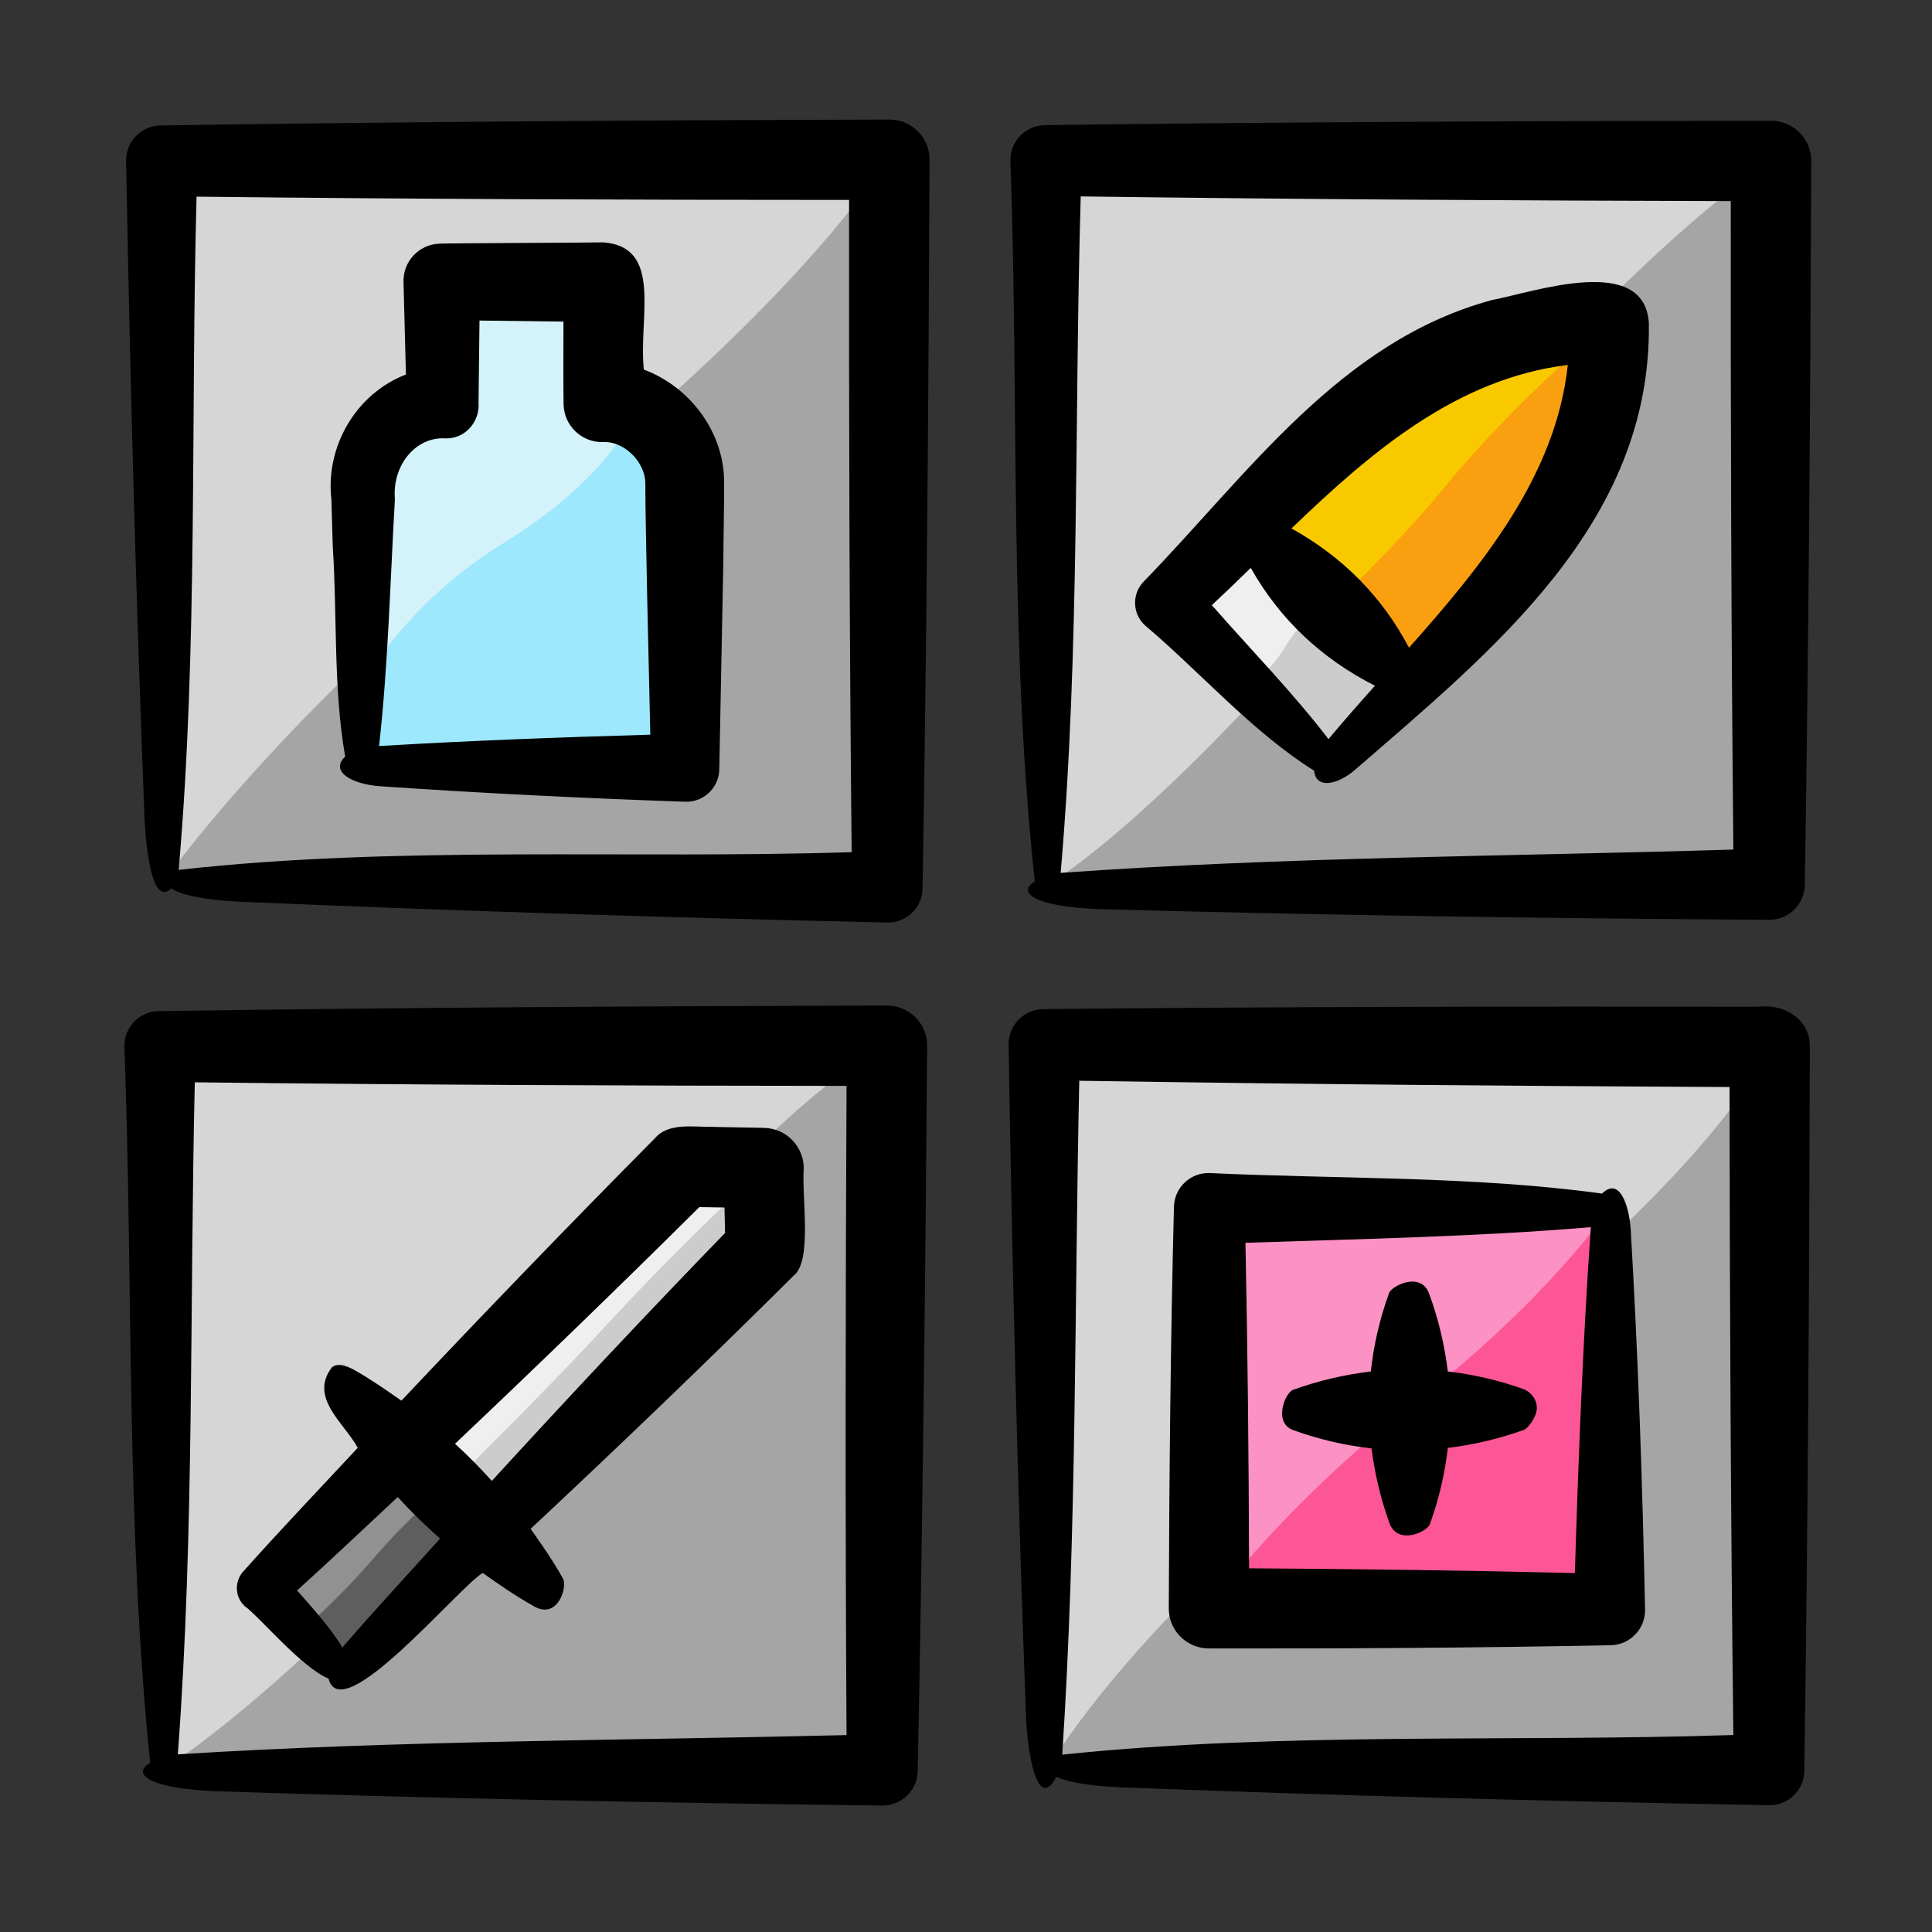 <svg id="Layer_1_5_" enable-background="new 0 0 48 48" height="512" viewBox="0 0 48 48" width="512" xmlns="http://www.w3.org/2000/svg"><rect x="0" y="0" width="48" height="48" fill="#333333" stroke="none"/><g fill="#a5a5a5"><path d="m4 26h18v18h-18z"/><path d="m26 26h18v18h-18z"/><path d="m4 4h18v18h-18z"/><path d="m26 4h18v18h-18z"/></g><path d="m4 44v-18h18s-2.554 1.007-7.884 7.884c-5.777 7.455-10.116 10.116-10.116 10.116z" fill="#d6d6d6"/><path d="m26 44v-18h18s-1.359 3.192-8.596 8.596-9.404 9.404-9.404 9.404z" fill="#d6d6d6"/><path d="m4 22v-18h18s-1.94 3.299-8.5 8.5-9.5 9.5-9.5 9.5z" fill="#d6d6d6"/><path d="m26 22v-18h18s-3.344 2.025-9.204 9.204-8.796 8.796-8.796 8.796z" fill="#d6d6d6"/><path d="m30 30h10v10h-10z" fill="#fc5696"/><path d="m30 40v-10h10s-1.5 2.251-4.847 4.847-5.153 5.153-5.153 5.153z" fill="#fc92c3"/><path d="m15 10v-3h-4v3c-1.105 0-2 .895-2 2v7h8v-7c0-1.105-.895-2-2-2z" fill="#9de8fc"/><path d="m15.82 10.18c-.25-.113-.527-.18-.82-.18v-3h-4v3c-1.105 0-2 .895-2 2v5s1.051-1.993 3.5-3.5c2.753-1.694 3.32-3.32 3.32-3.32z" fill="#d4f2f9"/><path d="m40 8c-2.561 0-5.189 1.189-7 3l-4 4 4 4 4-4c1.811-1.811 3-4.439 3-7z" fill="#f99f10"/><path d="m29 15 2 2s3.038-2.632 4.868-4.868 4.132-4.132 4.132-4.132c-2.561 0-5.189 1.189-7 3z" fill="#f9c900"/><path d="m30.586 13.172h2.828v5.657h-2.828z" fill="#ccc" transform="matrix(.707 -.707 .707 .707 -1.941 27.314)"/><path d="m31 13-2 2 2 2s.541-.249.929-.929 1.071-1.071 1.071-1.071z" fill="#efefef"/><path d="m8.5 41.5-2-2 10.5-10.5h2v2z" fill="#ccc"/><path d="m7.5 40.5-1-1 10.5-10.5h2s-1.882 1.687-4.092 4.092-7.408 7.408-7.408 7.408z" fill="#efefef"/><path d="m6.775 37.336h4.95v2.828h-4.95z" fill="#5e5e5e" transform="matrix(.707 -.707 .707 .707 -24.691 17.89)"/><path d="m7.5 40.5-1-1 3.5-3.5 1 1s-.772.622-1.75 1.75-1.75 1.75-1.75 1.75z" fill="#919191"/><path d="m22.035 24.982c-6.032.015-12.063.05-18.095.139-.478.009-.858.403-.85.881.218 5.895.039 11.943.641 17.796-.467.269-.051.633 1.616.704 5.523.18 11.047.291 16.571.356.489.007.888-.394.883-.883.12-6.001.187-12.002.234-18.003-.003-.55-.451-.993-1-.99zm-17.617 18.604c.414-5.521.291-11.152.422-16.696 5.397.063 10.794.085 16.192.089-.026 5.376-.033 10.753 0 16.129-5.524.134-11.102.132-16.614.478zm35.384-13.932c-3.2-.439-6.524-.358-9.756-.51-.474-.012-.868.363-.88.837-.084 3.325-.116 6.649-.128 9.974-.004.554.446 1.002 1 1 3.327.005 6.654-.013 9.981-.08.48-.01.862-.407.852-.887-.064-3.151-.173-6.303-.357-9.454-.043-.593-.278-1.303-.712-.88zm-.675 9.428c-2.698-.065-5.396-.101-8.094-.118-.008-2.695-.034-5.391-.09-8.087 2.857-.096 5.729-.149 8.58-.388-.199 2.863-.307 5.729-.396 8.593zm4.565-14.069c-5.926-.011-11.852-.002-17.777.058-.481.008-.864.404-.857.885.09 5.553.225 11.106.431 16.659.031.941.291 2.423.753 1.531.272.121.768.22 1.534.257 5.391.208 10.783.35 16.174.447.488.01.887-.391.878-.878.088-5.986.123-11.972.137-17.958.014-.689-.639-1.083-1.273-1.001zm-17.301 18.581c.364-5.553.302-11.175.423-16.743 5.385.085 10.771.131 16.156.156.005 5.366.03 10.733.095 16.099-5.501.18-11.227-.084-16.674.488zm-4.297-40.624c-6.027.016-12.053.055-18.08.146-.489-.008-.891.393-.881.882.1 5.457.245 10.914.459 16.371.047.882.217 2.139.663 1.703.228.151.754.281 1.648.328 5.38.233 10.76.398 16.14.52.476.011.87-.368.878-.844.101-6.036.148-12.071.173-18.107.003-.552-.447-1.001-1-.999zm-17.655 18.642c.481-5.512.296-11.182.444-16.726 5.404.061 10.808.081 16.212.081-.005 5.401.008 10.803.064 16.205-5.503.175-11.285-.173-16.72.44zm11.557-12.43c-.137-1.299.485-3.043-1.005-3.161-.047.007-4.023.022-4.065.032-.511.013-.915.439-.901.95l.06 2.301c-1.248.483-2.002 1.796-1.852 3.103l.034 1.165c.114 1.72.011 3.535.309 5.225-.386.367.151.681.852.736 2.532.174 5.064.298 7.596.386.474.018.862-.375.847-.847 0 0 .1-5.11.1-5.11 0-.412.023-1.521.019-1.916.031-1.262-.819-2.425-1.994-2.864zm-6.578 9.353c.226-2.018.276-4.098.393-6.128-.072-.878.544-1.568 1.264-1.515.488.009.854-.419.814-.898l.024-2.03 2.086.026c-.002.765-.004 1.692.003 2.048.005.539.459.969.997.944.508-.018 1.052.501 1.034 1.064.004 1.139.081 4.386.124 6.207-2.245.064-4.493.148-6.739.282zm17.919 4.053c5.54.15 11.079.23 16.619.264.488.004.886-.395.884-.884.095-5.99.138-11.98.16-17.97-.001-.552-.448-.998-1-.998-6.014.005-12.027.03-18.041.108-.48.007-.863.402-.856.881.213 5.924-.03 12.038.606 17.91-.45.272-.028.628 1.628.689zm-.487-17.708c5.383.072 10.767.103 16.15.116-.004 5.37.011 10.741.065 16.111-5.555.17-11.174.182-16.713.579.48-5.544.335-11.231.498-16.806zm10.212 2.576c-3.782 1.024-6.067 4.343-8.66 7.006-.284.308-.266.788.042 1.072 1.394 1.181 2.664 2.647 4.206 3.614.038.456.569.364 1.018-.024 3.38-2.939 7.374-6.117 7.297-11.104-.116-1.727-2.84-.768-3.903-.564zm-4.056 10.907c-.893-1.165-1.932-2.224-2.898-3.328.323-.301.645-.612.967-.926.72 1.28 1.762 2.256 3.085 2.928-.397.444-.787.885-1.154 1.326zm2-2.271c-.674-1.281-1.663-2.266-2.92-2.963 1.995-1.919 4.115-3.724 6.866-4.062-.292 2.721-2.089 4.94-3.946 7.025zm-2.879 18.437c.641-.231 1.285-.378 1.93-.455.072-.646.216-1.292.449-1.934.042-.184.792-.569 1 0 .235.641.386 1.286.464 1.933.636.075 1.271.219 1.903.447.097.04.322.203.308.48-.011.227-.232.489-.308.521-.631.227-1.265.374-1.901.452-.075.631-.218 1.261-.445 1.887-.042.184-.78.542-1 0-.225-.622-.372-1.248-.452-1.875-.651-.073-1.302-.22-1.948-.455-.495-.18-.208-.923 0-1.001zm-12.158-5.512c-.006-.541-.44-.984-.985-.995-.007-.004-1.276-.021-1.284-.026-.446.01-1.093-.116-1.428.283-2.127 2.146-4.225 4.321-6.299 6.52-.383-.268-.768-.536-1.184-.77-.09-.046-.377-.204-.547-.054-.569.759.316 1.381.646 1.996-.94 1.01-1.892 2.007-2.813 3.037-.25.243-.257.65 0 .892.37.263 1.403 1.519 2.089 1.806.314 1.249 3.202-2.241 3.828-2.627.412.293.83.58 1.28.832.592.338.843-.506.707-.707-.241-.43-.517-.826-.796-1.22 2.206-2.063 4.384-4.152 6.525-6.281.482-.362.207-1.916.261-2.686zm-11.435 11.881c-.011.013-.016.024-.027.037-.27-.463-.763-1.01-1.126-1.421.845-.762 1.668-1.546 2.5-2.321.331.364.683.707 1.053 1.033-.801.89-1.616 1.766-2.4 2.672zm3.685-4.105c-.29-.322-.593-.631-.914-.923 2.046-1.937 4.071-3.896 6.07-5.88.191.003.407.007.625.01l.014.633c-1.961 2.023-3.89 4.079-5.795 6.16z"/></svg>